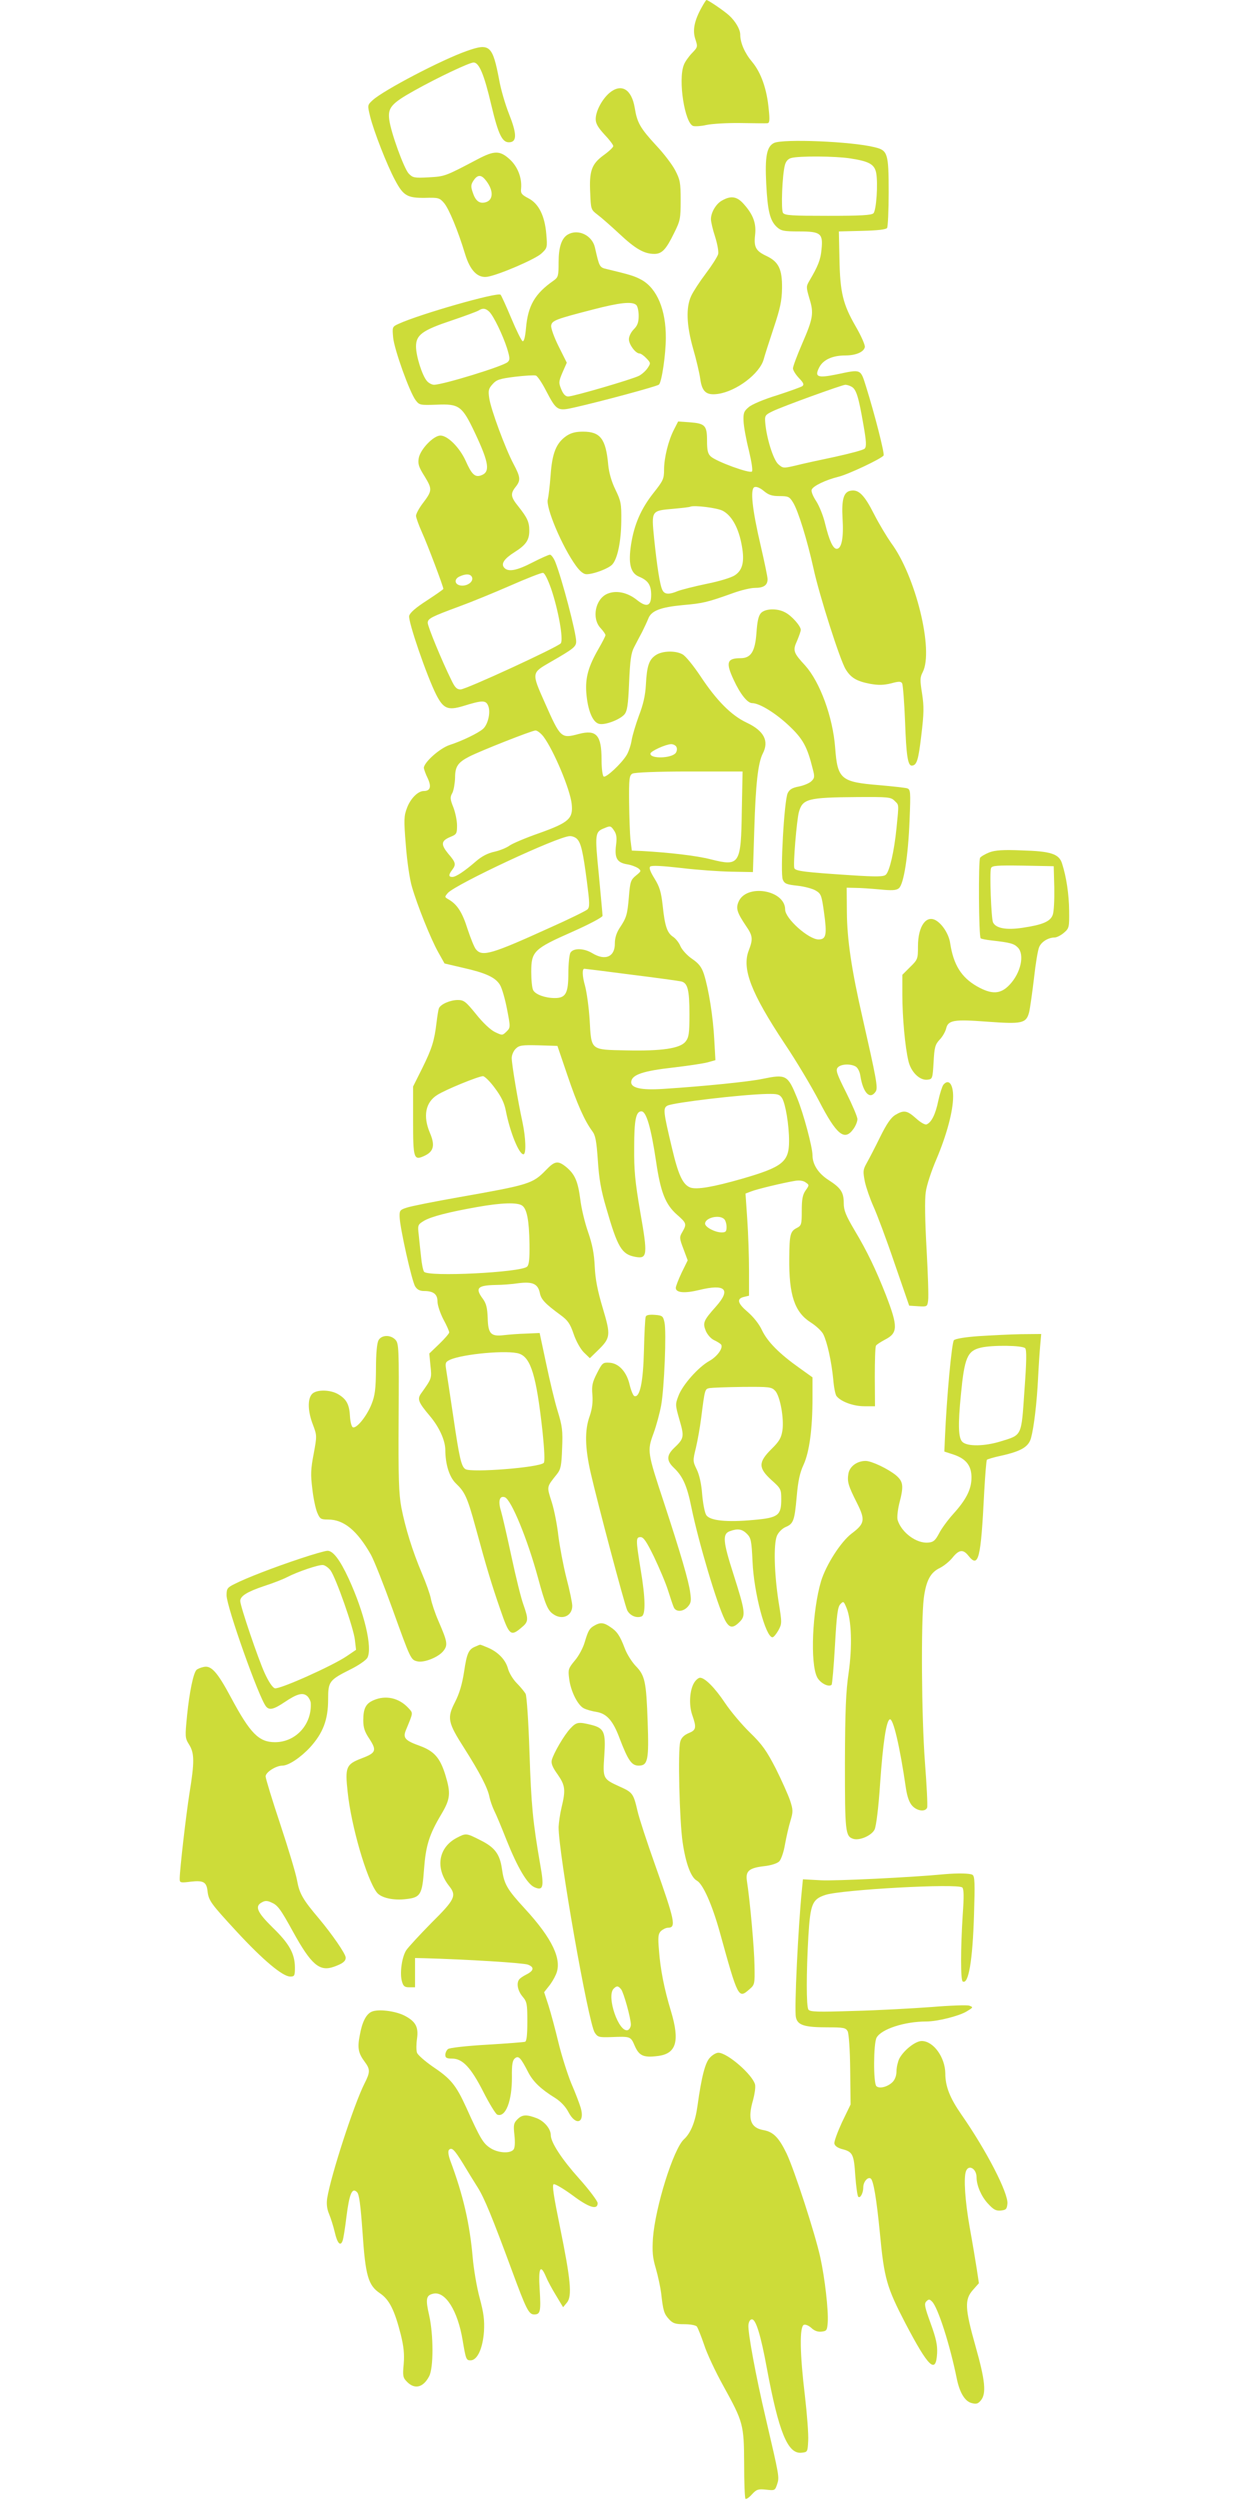 <?xml version="1.0" standalone="no"?>
<!DOCTYPE svg PUBLIC "-//W3C//DTD SVG 20010904//EN"
 "http://www.w3.org/TR/2001/REC-SVG-20010904/DTD/svg10.dtd">
<svg version="1.0" xmlns="http://www.w3.org/2000/svg"
 width="640pt" height="1280pt" viewBox="0 0 640 1280"
 preserveAspectRatio="xMidYMid meet">
<g transform="translate(0,1280) scale(0.1,-0.1)"
fill="#cddc39" stroke="none">
<path d="M3593 12763 c-38 -68 -48 -118 -33 -163 13 -40 13 -41 -18 -73 -17
-18 -36 -45 -41 -60 -30 -77 5 -298 48 -312 10 -3 41 -1 67 5 27 6 105 11 174
10 69 -1 131 -2 139 -1 11 1 13 15 7 70 -9 103 -39 189 -85 244 -38 45 -61 98
-61 140 0 26 -24 68 -57 98 -25 23 -107 79 -116 79 -2 0 -13 -17 -24 -37z"/>
<path d="M2390 12539 c-129 -45 -428 -202 -482 -252 -27 -25 -27 -25 -13 -83
18 -74 86 -249 128 -327 42 -79 62 -91 153 -90 69 2 75 0 98 -27 25 -30 71
-141 107 -260 26 -86 65 -125 115 -117 59 10 245 90 276 119 30 28 31 30 25
100 -8 94 -39 156 -92 183 -34 18 -40 25 -37 50 5 55 -18 113 -59 150 -50 45
-78 45 -165 -1 -167 -88 -166 -87 -249 -92 -75 -4 -82 -2 -103 20 -24 27 -90
207 -99 275 -8 61 10 83 128 149 120 67 282 144 304 144 28 0 54 -62 90 -216
38 -160 58 -198 98 -192 34 5 32 47 -7 145 -19 48 -42 126 -50 173 -34 178
-48 191 -166 149z m92 -656 c46 -53 47 -108 3 -119 -31 -8 -51 8 -65 52 -10
29 -9 39 4 59 19 29 37 32 58 8z"/>
<path d="M3120 12324 c-38 -33 -70 -93 -70 -134 0 -23 12 -43 45 -79 25 -26
45 -53 45 -59 0 -6 -22 -27 -50 -47 -61 -45 -74 -80 -68 -195 3 -81 4 -84 37
-109 19 -14 70 -59 113 -99 81 -76 126 -102 178 -102 39 0 60 22 101 106 32
64 34 75 34 169 0 90 -3 105 -28 153 -15 29 -59 87 -98 128 -81 88 -97 116
-109 191 -16 97 -69 128 -130 77z"/>
<path d="M3963 12068 c-37 -18 -47 -68 -40 -207 7 -141 19 -190 54 -223 22
-20 35 -23 115 -23 110 0 123 -10 114 -93 -4 -51 -19 -87 -61 -158 -18 -31
-18 -33 -1 -92 24 -76 19 -103 -38 -234 -25 -58 -46 -114 -46 -124 0 -10 14
-32 30 -49 24 -25 28 -34 18 -42 -7 -5 -66 -26 -130 -47 -66 -20 -130 -47
-145 -61 -24 -20 -28 -30 -26 -72 1 -26 13 -93 27 -148 14 -59 21 -104 16
-109 -11 -12 -183 51 -211 77 -15 14 -19 31 -19 81 0 78 -10 88 -90 94 l-58 4
-21 -41 c-29 -56 -51 -145 -51 -206 0 -47 -5 -57 -55 -120 -63 -80 -98 -160
-114 -263 -15 -98 -3 -147 42 -165 45 -19 60 -42 61 -89 1 -62 -22 -71 -74
-29 -48 38 -105 50 -150 31 -62 -26 -82 -126 -35 -176 14 -15 25 -31 25 -36 0
-5 -16 -36 -35 -69 -52 -90 -69 -148 -63 -227 7 -88 32 -150 65 -158 29 -8
104 20 129 47 15 17 20 44 25 164 5 115 10 152 26 182 11 21 29 56 41 78 11
22 25 52 31 67 15 41 62 59 178 70 103 9 124 14 258 62 39 14 88 26 110 26 46
0 65 14 65 45 0 11 -16 88 -35 170 -44 188 -55 292 -32 301 10 4 29 -4 48 -20
24 -20 41 -26 80 -26 45 0 51 -3 69 -32 27 -43 73 -194 105 -338 29 -135 136
-471 165 -517 26 -43 56 -61 124 -74 44 -8 70 -7 108 2 40 11 51 11 57 0 4 -7
11 -96 15 -198 6 -170 14 -223 34 -223 26 1 34 27 49 154 14 116 14 149 4 215
-11 69 -11 82 3 109 58 111 -36 494 -162 663 -21 30 -61 96 -87 147 -49 97
-78 126 -117 120 -38 -5 -50 -42 -44 -145 6 -96 -5 -153 -30 -153 -19 0 -38
42 -59 127 -9 40 -30 92 -46 117 -16 24 -27 50 -23 59 7 19 72 50 137 66 50
12 221 93 231 109 6 10 -47 216 -89 350 -30 95 -23 92 -152 65 -98 -20 -114
-13 -88 37 20 38 67 60 132 60 56 0 96 18 101 43 2 10 -19 58 -47 106 -65 113
-80 173 -83 346 l-3 140 120 3 c80 2 122 7 127 15 4 7 8 89 8 182 0 201 -5
215 -71 231 -118 30 -470 44 -516 22z m390 -79 c97 -15 124 -30 133 -74 10
-54 1 -192 -14 -207 -10 -10 -66 -13 -233 -13 -184 0 -221 2 -230 15 -11 16
-4 196 10 246 5 18 16 31 32 35 39 11 225 10 302 -2z m7 -1169 c24 -13 36 -52
60 -191 16 -90 17 -116 7 -126 -6 -7 -75 -25 -152 -42 -77 -16 -168 -36 -203
-45 -61 -14 -63 -14 -87 7 -26 23 -61 136 -67 214 -3 35 0 39 37 57 48 24 355
135 373 136 7 0 22 -4 32 -10z m-660 -635 c44 -23 78 -81 95 -163 19 -91 10
-139 -32 -167 -17 -12 -79 -31 -144 -44 -63 -13 -129 -30 -148 -37 -45 -19
-68 -18 -79 4 -13 23 -28 122 -43 266 -14 143 -15 141 99 151 43 4 82 8 87 11
21 8 136 -6 165 -21z"/>
<path d="M3698 11774 c-31 -16 -58 -61 -58 -96 0 -13 9 -53 21 -89 12 -38 19
-77 16 -90 -4 -14 -32 -58 -63 -99 -31 -41 -65 -93 -75 -115 -28 -60 -24 -151
10 -271 16 -55 32 -124 36 -152 9 -68 31 -87 90 -79 95 13 215 104 235 177 5
19 28 91 51 160 34 102 42 140 43 205 1 97 -17 135 -81 165 -53 25 -64 45 -57
106 7 59 -9 104 -56 157 -35 41 -66 47 -112 21z"/>
<path d="M2907 11599 c-32 -19 -47 -65 -47 -143 0 -69 -2 -76 -26 -93 -96 -67
-131 -128 -141 -244 -4 -44 -10 -68 -17 -66 -6 2 -32 55 -58 117 -26 62 -51
117 -55 121 -15 15 -416 -100 -522 -149 -33 -15 -33 -16 -28 -71 6 -61 84
-279 115 -320 19 -25 22 -26 108 -23 115 5 130 -6 195 -143 75 -159 80 -204
29 -220 -29 -9 -46 8 -76 76 -31 68 -92 129 -129 129 -35 0 -102 -69 -111
-115 -5 -30 -1 -45 30 -94 40 -66 40 -73 -11 -140 -18 -24 -33 -52 -33 -62 0
-9 14 -48 31 -86 27 -59 109 -276 109 -288 0 -3 -38 -29 -85 -60 -56 -36 -86
-62 -90 -78 -7 -26 91 -311 139 -405 36 -70 59 -80 134 -58 103 32 120 32 132
1 13 -33 -2 -95 -27 -117 -25 -22 -108 -62 -170 -82 -52 -17 -133 -90 -133
-118 1 -7 9 -31 20 -53 20 -43 13 -65 -20 -65 -30 0 -68 -38 -86 -86 -16 -42
-17 -60 -6 -193 6 -80 20 -175 31 -211 27 -94 96 -266 134 -334 l33 -59 94
-22 c116 -26 167 -49 190 -88 10 -16 26 -72 36 -124 18 -93 18 -94 -3 -115
-21 -20 -21 -20 -59 -2 -23 11 -63 49 -97 92 -52 64 -62 72 -93 72 -39 0 -89
-22 -97 -43 -3 -8 -8 -40 -12 -73 -11 -92 -23 -132 -73 -233 l-47 -94 0 -173
c0 -198 3 -208 60 -181 46 22 53 54 26 117 -36 85 -23 156 38 194 42 27 211
96 234 96 8 0 36 -27 60 -60 33 -44 49 -76 57 -118 21 -108 67 -222 90 -222
15 0 12 85 -5 165 -23 105 -55 296 -55 328 0 15 9 36 20 47 18 18 31 20 117
18 l97 -3 51 -150 c50 -148 88 -233 127 -286 17 -22 22 -51 29 -151 6 -93 16
-152 43 -243 58 -202 79 -237 148 -250 63 -12 65 8 26 230 -27 158 -32 214
-31 331 0 140 9 184 37 184 25 0 49 -82 75 -256 23 -158 48 -221 107 -273 49
-43 51 -48 28 -88 -16 -27 -16 -32 5 -87 l22 -59 -31 -63 c-16 -34 -30 -70
-30 -78 0 -25 45 -29 119 -11 135 33 165 4 87 -84 -65 -73 -69 -84 -52 -126 9
-20 27 -40 43 -47 15 -7 31 -17 35 -22 12 -17 -19 -61 -60 -84 -56 -31 -137
-122 -158 -178 -17 -44 -17 -47 5 -124 25 -86 24 -95 -28 -144 -39 -38 -39
-65 0 -102 45 -43 67 -92 89 -202 37 -180 131 -495 171 -575 23 -44 41 -46 76
-11 32 32 29 53 -32 245 -53 165 -57 205 -19 219 40 15 63 12 88 -13 21 -21
24 -35 29 -143 7 -161 67 -386 102 -387 6 0 19 16 30 35 19 35 19 38 1 149
-22 144 -26 293 -8 336 8 18 26 36 43 44 41 17 47 31 58 155 7 81 16 123 35
164 30 65 46 184 46 342 l0 106 -67 48 c-103 73 -163 134 -191 192 -15 33 -44
69 -74 95 -52 44 -58 68 -18 77 l25 6 0 129 c0 72 -4 189 -9 262 l-9 132 29
11 c30 12 164 44 224 54 23 4 43 1 55 -8 19 -13 19 -14 -1 -42 -15 -22 -19
-46 -19 -104 0 -69 -2 -75 -25 -87 -34 -17 -38 -34 -39 -154 -2 -190 27 -277
110 -330 27 -17 56 -44 64 -60 20 -39 42 -139 51 -229 3 -41 11 -81 17 -88 23
-29 87 -52 142 -52 l55 0 -1 150 c0 82 2 154 6 160 3 6 24 19 46 31 67 34 67
67 5 228 -51 130 -97 226 -160 331 -46 78 -56 103 -56 140 0 56 -15 78 -79
119 -51 33 -81 79 -81 126 0 41 -46 214 -79 294 -48 118 -56 122 -178 97 -65
-14 -301 -38 -505 -51 -117 -8 -171 5 -166 38 5 35 62 54 213 71 77 9 157 21
179 27 l39 11 -6 106 c-6 117 -29 260 -53 335 -12 36 -26 54 -61 78 -25 17
-51 46 -59 64 -7 18 -24 39 -37 48 -31 20 -43 54 -54 160 -8 71 -16 97 -42
139 -21 34 -29 54 -22 61 7 7 60 4 158 -7 81 -10 198 -18 258 -19 l110 -2 7
220 c7 230 19 338 43 386 34 65 7 117 -82 159 -79 37 -155 114 -238 240 -35
52 -75 102 -91 110 -36 20 -103 18 -136 -4 -35 -23 -46 -55 -51 -151 -3 -57
-14 -103 -36 -160 -16 -44 -33 -100 -37 -125 -4 -25 -15 -58 -25 -75 -27 -45
-106 -118 -118 -111 -6 4 -11 40 -11 86 0 126 -26 156 -117 132 -90 -24 -93
-22 -173 159 -69 155 -69 153 26 208 122 70 134 80 134 107 0 44 -72 319 -107
407 -8 20 -21 37 -27 37 -7 0 -47 -18 -90 -40 -81 -42 -125 -50 -145 -26 -17
20 1 46 55 80 57 36 74 61 74 109 0 44 -10 66 -56 124 -39 48 -42 65 -14 100
27 34 25 50 -11 118 -41 77 -116 279 -124 336 -6 39 -4 49 17 72 20 23 36 28
115 38 51 6 99 9 107 6 8 -3 31 -37 51 -76 55 -105 59 -107 147 -87 133 30
423 108 432 117 14 13 35 154 35 239 1 143 -45 253 -124 297 -36 20 -61 27
-177 55 -39 9 -39 10 -62 111 -14 62 -86 97 -139 66z m351 -361 c7 -7 12 -32
12 -55 0 -33 -6 -50 -25 -69 -14 -14 -25 -36 -25 -51 0 -27 34 -73 55 -73 6 0
22 -11 35 -25 22 -23 22 -25 6 -49 -9 -14 -29 -32 -44 -40 -35 -18 -336 -106
-363 -106 -14 0 -25 12 -35 36 -14 34 -14 40 6 87 l22 50 -42 84 c-23 46 -40
94 -38 106 4 26 23 33 213 82 138 36 203 43 223 23z m-753 -34 c23 -23 69
-119 91 -187 15 -50 16 -59 3 -71 -22 -21 -331 -116 -377 -116 -10 0 -26 8
-35 18 -25 27 -57 129 -57 178 0 59 32 83 182 133 68 23 130 46 138 51 22 14
36 12 55 -6z m317 -1419 c37 -109 64 -261 49 -279 -17 -20 -485 -236 -513
-236 -19 0 -29 10 -47 48 -48 97 -121 274 -121 293 0 22 18 31 164 85 55 20
170 67 255 104 86 38 163 68 171 67 9 -1 25 -34 42 -82z m-405 59 c8 -22 -24
-46 -57 -42 -32 4 -37 32 -8 46 34 16 58 14 65 -4z m366 -816 c52 -70 136
-269 144 -344 8 -75 -13 -95 -167 -150 -69 -24 -137 -53 -152 -64 -15 -11 -50
-25 -77 -31 -33 -7 -64 -23 -93 -48 -61 -53 -104 -81 -122 -81 -20 0 -20 11
-1 36 21 28 19 38 -20 83 -39 48 -37 66 11 86 32 13 34 17 34 59 0 25 -9 67
-19 93 -17 42 -17 52 -5 73 7 14 13 49 14 78 0 57 14 78 72 108 56 29 322 134
340 134 9 0 28 -15 41 -32z m681 -54 c4 -9 1 -23 -5 -30 -23 -27 -129 -30
-129 -3 0 13 78 48 106 49 12 0 25 -7 28 -16z m334 -327 c-4 -273 -11 -284
-158 -247 -73 19 -213 35 -355 43 l-50 2 -7 55 c-3 30 -6 117 -7 192 -1 121 1
138 17 147 10 6 123 11 290 11 l274 0 -4 -203z m-653 -101 c12 -18 14 -37 9
-74 -8 -65 5 -88 55 -97 22 -3 47 -13 58 -20 17 -14 17 -15 -11 -38 -26 -21
-30 -31 -36 -108 -8 -93 -12 -107 -48 -161 -16 -25 -24 -51 -24 -78 1 -69 -49
-91 -116 -50 -43 26 -98 27 -112 1 -5 -11 -10 -57 -10 -103 0 -103 -13 -128
-69 -128 -50 0 -99 18 -111 40 -6 10 -10 53 -10 94 0 105 13 118 210 205 90
40 155 75 155 82 0 8 -9 103 -19 211 -21 211 -20 219 29 238 30 13 33 12 50
-14z m-191 -41 c21 -21 31 -66 51 -219 14 -108 15 -130 3 -142 -7 -7 -94 -50
-193 -94 -297 -135 -345 -149 -377 -112 -9 9 -28 57 -44 105 -27 86 -53 127
-99 153 -19 11 -19 12 -2 32 41 45 564 290 624 291 12 1 29 -6 37 -14z m276
-695 c129 -16 245 -32 258 -35 33 -8 42 -43 42 -169 0 -98 -3 -117 -20 -139
-28 -35 -121 -49 -304 -45 -185 4 -178 -2 -187 156 -4 64 -15 143 -24 176 -14
49 -15 86 -3 86 2 0 109 -13 238 -30z m774 -632 c18 -30 36 -138 36 -220 0
-107 -33 -133 -240 -193 -150 -43 -233 -57 -266 -45 -38 15 -61 64 -93 200
-45 189 -47 206 -24 219 31 16 379 57 510 60 55 1 64 -2 77 -21z m-296 -620
c7 -7 12 -25 12 -40 0 -23 -4 -28 -25 -28 -34 0 -85 27 -85 45 0 30 73 48 98
23z m261 -879 c25 -27 46 -141 37 -203 -6 -38 -16 -56 -57 -96 -67 -67 -67
-96 1 -158 48 -43 50 -47 50 -98 0 -83 -15 -95 -141 -106 -138 -13 -225 -4
-243 25 -8 12 -17 60 -21 107 -4 54 -15 101 -28 127 -20 41 -20 45 -4 110 9
38 21 106 27 153 19 150 19 148 43 153 12 2 88 5 169 6 138 1 148 0 167 -20z"/>
<path d="M2900 10568 c-52 -36 -73 -87 -81 -202 -4 -56 -11 -110 -14 -122 -13
-40 74 -245 144 -341 21 -29 39 -43 54 -43 36 0 113 29 132 50 27 30 45 118
46 223 1 89 -2 102 -30 160 -20 41 -33 86 -37 128 -12 132 -40 169 -129 169
-37 0 -61 -6 -85 -22z"/>
<path d="M3896 9661 c-13 -14 -19 -44 -23 -102 -7 -95 -28 -129 -82 -129 -69
0 -76 -22 -35 -110 34 -74 71 -120 95 -120 37 0 119 -50 189 -116 71 -67 93
-107 121 -220 11 -41 10 -48 -7 -64 -10 -10 -39 -22 -64 -27 -33 -6 -48 -15
-57 -34 -18 -37 -39 -412 -25 -443 9 -21 20 -25 76 -31 35 -4 77 -15 93 -25
27 -16 30 -25 42 -112 16 -114 11 -138 -28 -138 -51 0 -171 107 -171 153 0
101 -200 134 -239 39 -14 -33 -7 -55 38 -122 36 -52 37 -68 14 -128 -35 -93
13 -217 184 -475 60 -89 139 -222 177 -295 89 -172 130 -206 175 -143 12 16
21 39 21 51 0 12 -26 73 -57 135 -49 97 -55 116 -44 129 15 18 63 21 91 6 11
-6 22 -26 25 -48 14 -89 50 -125 79 -80 12 19 2 69 -68 378 -56 244 -79 400
-80 540 l-1 125 45 -1 c25 0 81 -4 125 -8 61 -6 84 -5 97 6 25 19 48 165 55
349 6 148 5 157 -13 163 -11 3 -74 10 -142 16 -197 16 -214 30 -226 192 -12
158 -78 336 -153 420 -61 66 -65 77 -42 127 10 24 19 49 19 56 0 20 -48 74
-81 90 -41 22 -102 19 -123 -4z m684 -961 c23 -23 23 -11 10 -141 -12 -119
-35 -218 -54 -237 -11 -11 -44 -12 -182 -3 -230 15 -282 21 -287 36 -7 17 12
243 23 286 19 69 44 76 298 78 160 1 173 0 192 -19z"/>
<path d="M5066 8436 c-21 -8 -43 -21 -48 -28 -9 -14 -7 -403 3 -412 3 -3 28
-8 55 -11 97 -11 115 -16 135 -36 36 -36 16 -130 -42 -191 -46 -49 -91 -51
-167 -8 -80 46 -120 110 -137 220 -6 44 -37 94 -69 115 -52 35 -96 -25 -96
-130 0 -64 -1 -68 -40 -106 l-40 -40 0 -102 c0 -115 14 -268 31 -339 13 -57
58 -101 98 -96 25 3 26 5 31 90 4 76 8 90 31 115 15 15 29 41 33 56 10 44 39
49 210 36 179 -13 200 -9 215 48 5 21 16 99 25 174 8 74 20 147 27 161 12 27
47 48 79 48 10 0 32 11 47 24 27 23 28 28 27 113 -1 85 -14 172 -36 241 -15
50 -57 64 -208 68 -93 4 -135 1 -164 -10z m332 -182 c1 -61 -2 -123 -8 -138
-12 -34 -52 -51 -153 -66 -85 -13 -139 -3 -153 28 -9 22 -18 257 -10 277 5 13
28 15 163 13 l158 -3 3 -111z"/>
<path d="M4830 7246 c-6 -8 -18 -45 -26 -82 -14 -69 -35 -111 -60 -121 -8 -3
-31 10 -54 31 -46 41 -62 44 -107 17 -22 -14 -44 -46 -77 -113 -25 -51 -56
-111 -68 -132 -20 -36 -20 -43 -10 -96 7 -32 27 -89 44 -127 17 -37 66 -167
107 -288 l76 -220 46 -3 c46 -3 47 -2 51 30 3 18 -1 137 -8 264 -8 141 -10
255 -4 291 4 33 29 109 55 169 52 123 85 245 85 320 0 64 -23 92 -50 60z"/>
<path d="M2795 6809 c-68 -70 -85 -75 -447 -139 -125 -22 -245 -46 -265 -53
-35 -11 -38 -15 -37 -47 1 -54 63 -332 80 -357 10 -16 24 -23 45 -23 48 0 69
-16 69 -54 0 -19 14 -60 30 -91 17 -31 30 -61 30 -67 0 -5 -23 -32 -51 -59
l-51 -49 6 -63 c7 -65 7 -64 -47 -140 -22 -30 -16 -46 44 -117 48 -57 78 -124
79 -172 0 -76 21 -142 55 -174 45 -43 58 -70 100 -224 57 -210 83 -295 127
-422 45 -131 53 -138 107 -92 37 30 38 41 11 118 -12 32 -39 142 -61 245 -22
102 -46 208 -54 235 -16 51 -7 80 20 70 33 -13 116 -215 170 -414 36 -133 49
-165 77 -184 46 -33 98 -10 98 42 0 15 -13 79 -30 143 -16 63 -34 160 -41 214
-6 55 -21 133 -34 174 -26 82 -28 75 27 144 19 24 23 43 26 131 4 90 1 114
-23 192 -15 48 -41 158 -59 244 l-33 155 -69 -3 c-38 -1 -89 -5 -114 -8 -67
-8 -81 7 -83 88 -2 51 -7 73 -24 97 -42 56 -29 70 65 72 31 0 84 4 117 9 72 9
99 -3 109 -50 6 -33 27 -55 106 -113 37 -27 49 -44 67 -97 12 -36 35 -77 52
-94 l31 -30 39 38 c68 66 69 78 27 219 -27 90 -38 148 -41 213 -3 65 -12 112
-34 176 -17 48 -35 124 -40 168 -12 91 -27 127 -71 164 -43 35 -59 33 -105
-15z m-121 -182 c24 -18 35 -75 37 -195 1 -77 -2 -107 -12 -117 -30 -30 -511
-54 -528 -26 -5 7 -12 41 -15 75 -4 33 -9 84 -12 113 -6 50 -5 53 26 72 37 22
126 45 273 71 123 22 207 25 231 7z m-15 -758 c59 -21 87 -113 118 -392 11
-106 13 -161 7 -167 -24 -24 -371 -51 -401 -32 -21 13 -31 56 -62 268 -17 115
-34 225 -37 244 -5 32 -3 37 20 48 67 30 298 51 355 31z"/>
<path d="M3306 6058 c-3 -7 -7 -85 -9 -173 -4 -163 -21 -242 -49 -233 -6 2
-17 28 -24 57 -15 67 -56 112 -105 114 -32 2 -36 -2 -62 -53 -24 -47 -28 -64
-24 -111 3 -39 -1 -72 -14 -110 -26 -72 -24 -161 5 -289 36 -157 173 -673 187
-704 13 -27 47 -43 74 -32 21 8 20 93 -5 241 -25 154 -25 165 0 165 15 0 31
-24 69 -102 27 -57 60 -134 72 -173 12 -38 25 -77 29 -85 11 -24 46 -23 70 2
18 20 20 30 14 73 -7 58 -50 204 -134 460 -86 260 -87 266 -54 356 15 41 32
105 39 143 16 87 28 380 17 426 -7 32 -11 35 -50 38 -28 2 -44 -1 -46 -10z"/>
<path d="M5011 5959 c-70 -5 -119 -13 -127 -21 -11 -12 -37 -290 -46 -501 l-3
-69 49 -16 c64 -22 91 -58 90 -120 -1 -58 -27 -110 -93 -183 -28 -31 -61 -76
-73 -100 -19 -36 -29 -45 -55 -47 -60 -6 -137 51 -157 115 -4 13 0 50 8 84 24
91 21 113 -16 145 -40 33 -125 74 -156 74 -43 0 -81 -27 -88 -64 -7 -42 -2
-61 44 -152 43 -86 40 -105 -28 -156 -55 -42 -130 -159 -156 -243 -45 -151
-57 -422 -20 -493 16 -30 59 -52 74 -38 3 4 11 94 17 201 9 160 14 198 28 212
15 16 17 15 31 -19 26 -62 30 -200 11 -333 -14 -95 -18 -190 -19 -460 0 -355
2 -377 43 -390 32 -10 94 17 109 48 8 17 20 111 28 233 15 215 32 325 50 331
17 6 51 -137 82 -351 7 -47 18 -76 33 -92 25 -27 67 -32 76 -9 3 9 -2 111 -11
228 -18 235 -21 725 -6 846 12 89 34 130 82 153 20 10 49 33 65 53 33 41 54
44 81 10 52 -66 64 -19 81 323 5 90 11 165 14 168 3 3 36 13 74 21 103 23 140
46 152 91 15 55 30 183 36 307 3 61 8 136 11 168 l5 57 -103 -1 c-57 -1 -154
-6 -217 -10z m238 -62 c8 -10 7 -68 -4 -218 -16 -235 -11 -225 -122 -259 -81
-25 -169 -27 -195 -3 -21 19 -24 84 -8 244 18 188 33 223 102 239 58 14 214
12 227 -3z"/>
<path d="M1938 5938 c-8 -15 -13 -67 -13 -148 -1 -103 -5 -135 -23 -180 -24
-60 -75 -124 -95 -118 -7 3 -13 26 -15 54 -3 62 -17 89 -58 114 -41 26 -115
27 -137 2 -23 -26 -21 -89 5 -156 21 -56 21 -57 4 -150 -15 -77 -16 -107 -7
-178 5 -48 17 -103 25 -122 14 -33 18 -36 56 -36 81 0 149 -57 219 -180 17
-31 66 -155 110 -277 93 -258 94 -261 127 -269 34 -9 109 21 134 53 24 30 21
47 -25 153 -18 41 -35 93 -39 115 -4 22 -25 81 -46 130 -49 116 -84 230 -105
336 -13 70 -16 149 -14 462 2 351 1 378 -16 397 -25 27 -71 26 -87 -2z"/>
<path d="M1540 4821 c-139 -46 -283 -102 -339 -131 -37 -18 -41 -24 -41 -58 0
-58 166 -526 202 -569 17 -21 40 -15 95 22 65 44 95 51 117 30 9 -9 16 -24 17
-33 7 -110 -76 -202 -183 -202 -83 0 -127 45 -226 230 -69 129 -101 165 -140
155 -15 -3 -31 -10 -36 -15 -16 -16 -36 -113 -48 -231 -11 -112 -11 -117 10
-151 28 -44 28 -90 2 -250 -18 -115 -50 -392 -50 -438 0 -20 4 -21 58 -14 65
7 80 -2 85 -52 6 -46 18 -62 149 -204 134 -145 235 -230 274 -230 22 0 24 4
24 48 -1 69 -28 120 -114 203 -80 79 -93 109 -55 129 15 9 28 9 47 0 33 -14
46 -30 112 -150 93 -169 136 -206 209 -180 45 16 61 28 61 47 0 19 -70 120
-137 200 -83 98 -100 128 -112 195 -6 35 -45 164 -86 288 -41 123 -75 234 -75
245 0 21 53 55 86 55 31 0 93 41 142 94 66 73 92 141 92 245 0 92 5 99 117
155 40 20 77 46 84 58 27 51 -15 230 -96 406 -45 97 -80 142 -108 142 -12 0
-74 -18 -137 -39z m152 -61 c28 -38 119 -297 125 -356 l6 -51 -47 -32 c-73
-50 -346 -172 -369 -165 -12 4 -32 34 -52 78 -33 72 -125 343 -125 369 0 25
35 47 121 76 47 15 100 36 119 46 54 28 163 65 184 62 10 -1 27 -13 38 -27z"/>
<path d="M3045 4478 c-27 -15 -33 -25 -51 -85 -8 -29 -31 -72 -51 -95 -33 -40
-35 -46 -29 -92 7 -63 44 -138 76 -153 14 -7 43 -15 64 -18 53 -9 85 -45 119
-137 43 -112 61 -138 97 -138 47 0 53 28 46 225 -7 205 -14 237 -61 285 -19
20 -45 60 -56 90 -25 66 -40 88 -76 111 -32 22 -50 23 -78 7z"/>
<path d="M2435 4370 c-36 -14 -45 -35 -59 -130 -10 -64 -24 -111 -46 -154 -42
-82 -38 -104 47 -237 80 -126 121 -205 129 -250 4 -19 15 -50 24 -69 10 -19
39 -89 65 -155 55 -137 104 -220 140 -237 46 -21 52 -1 31 115 -38 220 -46
302 -55 574 -5 156 -14 290 -20 301 -6 10 -26 35 -45 54 -19 19 -39 52 -45 74
-12 46 -51 86 -103 108 -21 9 -39 16 -40 15 -2 0 -12 -4 -23 -9z"/>
<path d="M3555 4186 c-24 -37 -29 -114 -11 -166 23 -66 21 -78 -19 -94 -23
-10 -37 -24 -42 -43 -13 -45 -4 -407 12 -515 16 -110 43 -181 73 -197 31 -17
78 -122 118 -266 93 -337 95 -339 150 -291 28 24 29 26 27 123 -1 86 -23 332
-39 434 -7 49 11 65 87 74 37 4 68 14 79 25 9 9 23 48 29 86 7 38 19 92 28
121 14 47 14 56 -2 105 -10 29 -43 103 -73 163 -47 91 -69 123 -133 185 -42
41 -99 109 -127 151 -52 78 -103 129 -128 129 -7 0 -21 -11 -29 -24z"/>
<path d="M1913 4095 c-40 -17 -53 -42 -53 -103 0 -38 7 -59 32 -96 38 -59 33
-71 -41 -99 -79 -30 -85 -45 -71 -172 18 -174 97 -446 149 -514 21 -28 86 -43
153 -34 71 8 80 24 89 152 9 121 26 177 88 281 47 79 50 108 21 203 -27 87
-57 121 -130 148 -76 27 -88 41 -72 80 39 95 38 86 12 115 -48 51 -115 66
-177 39z"/>
<path d="M2920 3950 c-32 -34 -86 -127 -95 -162 -4 -17 4 -37 30 -73 39 -56
42 -79 20 -170 -8 -33 -14 -78 -15 -99 -1 -132 152 -1002 185 -1053 15 -23 22
-25 83 -23 101 4 101 4 122 -45 22 -50 44 -61 116 -52 97 11 116 75 69 231
-34 112 -54 213 -61 310 -6 69 -4 85 10 99 10 9 26 17 36 17 43 0 36 34 -65
319 -42 118 -83 243 -91 279 -21 90 -25 95 -92 125 -85 39 -86 40 -78 158 8
121 0 141 -68 158 -65 16 -75 14 -106 -19z m260 -1335 c13 -16 50 -148 50
-181 0 -12 -7 -24 -15 -28 -46 -17 -112 173 -73 212 16 16 23 15 38 -3z"/>
<path d="M2338 3390 c-94 -50 -111 -155 -38 -247 39 -49 29 -69 -91 -188 -60
-61 -118 -124 -129 -140 -23 -36 -34 -119 -22 -160 7 -25 14 -30 38 -30 l29 0
0 75 0 75 45 -1 c219 -6 510 -24 533 -33 34 -13 31 -31 -9 -51 -16 -8 -32 -19
-36 -25 -15 -20 -7 -58 17 -87 23 -27 25 -37 25 -129 0 -71 -4 -101 -12 -103
-7 -2 -96 -9 -197 -15 -105 -6 -190 -16 -197 -22 -8 -6 -14 -20 -14 -30 0 -15
7 -19 35 -19 53 0 96 -45 160 -171 31 -61 63 -113 71 -116 43 -16 76 71 75
193 -1 63 3 85 15 95 19 16 30 4 69 -72 25 -48 65 -86 138 -131 28 -18 53 -44
68 -73 38 -72 85 -54 62 24 -6 20 -27 76 -48 124 -20 49 -50 144 -66 210 -16
67 -39 152 -51 190 l-22 67 22 28 c13 15 30 43 38 62 34 75 -17 184 -160 339
-90 98 -105 124 -116 202 -11 77 -37 111 -112 148 -71 36 -72 36 -120 11z"/>
<path d="M4835 3204 c-164 -16 -559 -35 -632 -31 l-92 5 -5 -51 c-19 -186 -40
-616 -31 -655 8 -41 44 -52 161 -52 83 0 94 -2 104 -20 6 -12 12 -94 13 -198
l2 -177 -44 -91 c-23 -50 -41 -99 -39 -109 2 -12 17 -22 38 -28 56 -14 62 -26
69 -136 4 -55 11 -104 15 -108 10 -11 26 18 26 48 0 28 23 55 38 45 14 -9 30
-105 47 -279 22 -234 35 -278 131 -463 118 -225 156 -262 162 -153 2 42 -5 76
-33 153 -31 85 -34 101 -22 113 12 12 16 12 29 -1 30 -29 92 -222 127 -396 15
-72 42 -116 77 -124 23 -6 32 -3 46 14 29 35 22 103 -27 276 -55 195 -57 240
-14 289 l31 35 -11 73 c-6 39 -22 135 -36 212 -24 135 -32 256 -19 289 14 36
54 12 54 -32 0 -41 24 -97 57 -133 30 -33 42 -39 67 -37 27 3 31 7 34 35 5 54
-107 272 -236 457 -59 85 -82 144 -82 210 -1 83 -61 166 -121 166 -32 0 -92
-47 -115 -91 -7 -15 -14 -44 -14 -64 0 -22 -8 -43 -20 -55 -25 -25 -68 -36
-83 -21 -16 16 -15 218 1 248 24 44 143 83 255 83 57 0 168 28 207 52 33 20
34 21 13 29 -11 4 -99 1 -194 -7 -96 -7 -275 -17 -397 -20 -187 -6 -225 -5
-233 7 -11 17 -11 186 0 378 10 163 20 187 87 209 82 27 678 60 701 38 8 -8 9
-46 2 -141 -11 -176 -11 -333 0 -340 30 -18 51 108 58 343 5 160 4 196 -8 203
-13 8 -76 9 -144 3z"/>
<path d="M1903 2500 c-28 -12 -49 -52 -61 -121 -13 -65 -7 -92 25 -135 29 -39
29 -53 -1 -112 -54 -107 -172 -470 -191 -588 -4 -29 -1 -54 10 -80 9 -22 22
-63 29 -93 13 -57 29 -74 40 -44 4 10 13 66 20 125 15 117 29 150 54 124 11
-10 18 -65 28 -203 15 -226 29 -274 90 -315 47 -32 74 -85 106 -211 15 -61 19
-99 15 -150 -6 -63 -4 -71 18 -93 39 -39 82 -28 112 29 23 42 23 212 0 314
-19 82 -15 101 20 109 62 16 127 -86 152 -240 16 -95 18 -101 40 -101 35 0 63
61 69 149 3 56 -1 92 -22 170 -15 55 -31 150 -36 210 -15 170 -48 316 -115
495 -10 28 -12 48 -6 54 14 14 27 2 72 -71 22 -37 56 -92 75 -122 34 -54 75
-154 175 -425 73 -198 86 -225 114 -225 32 0 35 15 28 130 -7 109 4 130 32 64
8 -20 31 -63 52 -97 l36 -60 20 24 c27 33 19 117 -36 387 -33 162 -41 215 -32
219 7 2 50 -23 95 -56 85 -64 130 -78 130 -41 0 10 -43 68 -96 127 -87 97
-144 184 -144 221 0 32 -32 70 -70 86 -54 21 -76 20 -101 -5 -19 -19 -21 -29
-15 -82 4 -39 2 -65 -5 -73 -18 -22 -82 -17 -120 9 -35 23 -50 47 -122 207
-53 116 -79 147 -173 210 -40 28 -75 59 -79 70 -4 12 -4 44 0 71 9 61 -7 90
-66 120 -47 23 -133 34 -166 19z"/>
<path d="M3636 2266 c-25 -24 -44 -97 -65 -249 -11 -81 -35 -139 -69 -170 -54
-49 -147 -347 -159 -507 -4 -69 -2 -98 15 -155 11 -38 23 -95 27 -125 10 -91
15 -107 40 -134 20 -22 33 -26 78 -26 32 0 59 -5 65 -12 5 -7 22 -49 37 -93
14 -44 58 -138 98 -210 103 -187 106 -198 107 -401 0 -94 3 -174 7 -178 4 -3
19 7 33 23 24 26 32 28 72 24 45 -5 46 -5 57 28 12 37 11 39 -58 336 -51 216
-93 444 -89 480 2 17 9 28 18 28 20 0 45 -80 76 -249 61 -328 107 -441 177
-434 32 3 32 4 35 62 2 32 -6 136 -17 231 -26 215 -28 353 -5 362 8 3 25 -4
38 -16 16 -15 33 -21 52 -19 27 3 29 7 32 48 4 59 -14 222 -38 332 -27 123
-133 449 -173 533 -40 82 -68 110 -119 119 -66 12 -81 57 -52 155 8 30 13 64
10 78 -13 51 -142 163 -188 163 -11 0 -30 -11 -42 -24z"/>
</g>
</svg>
